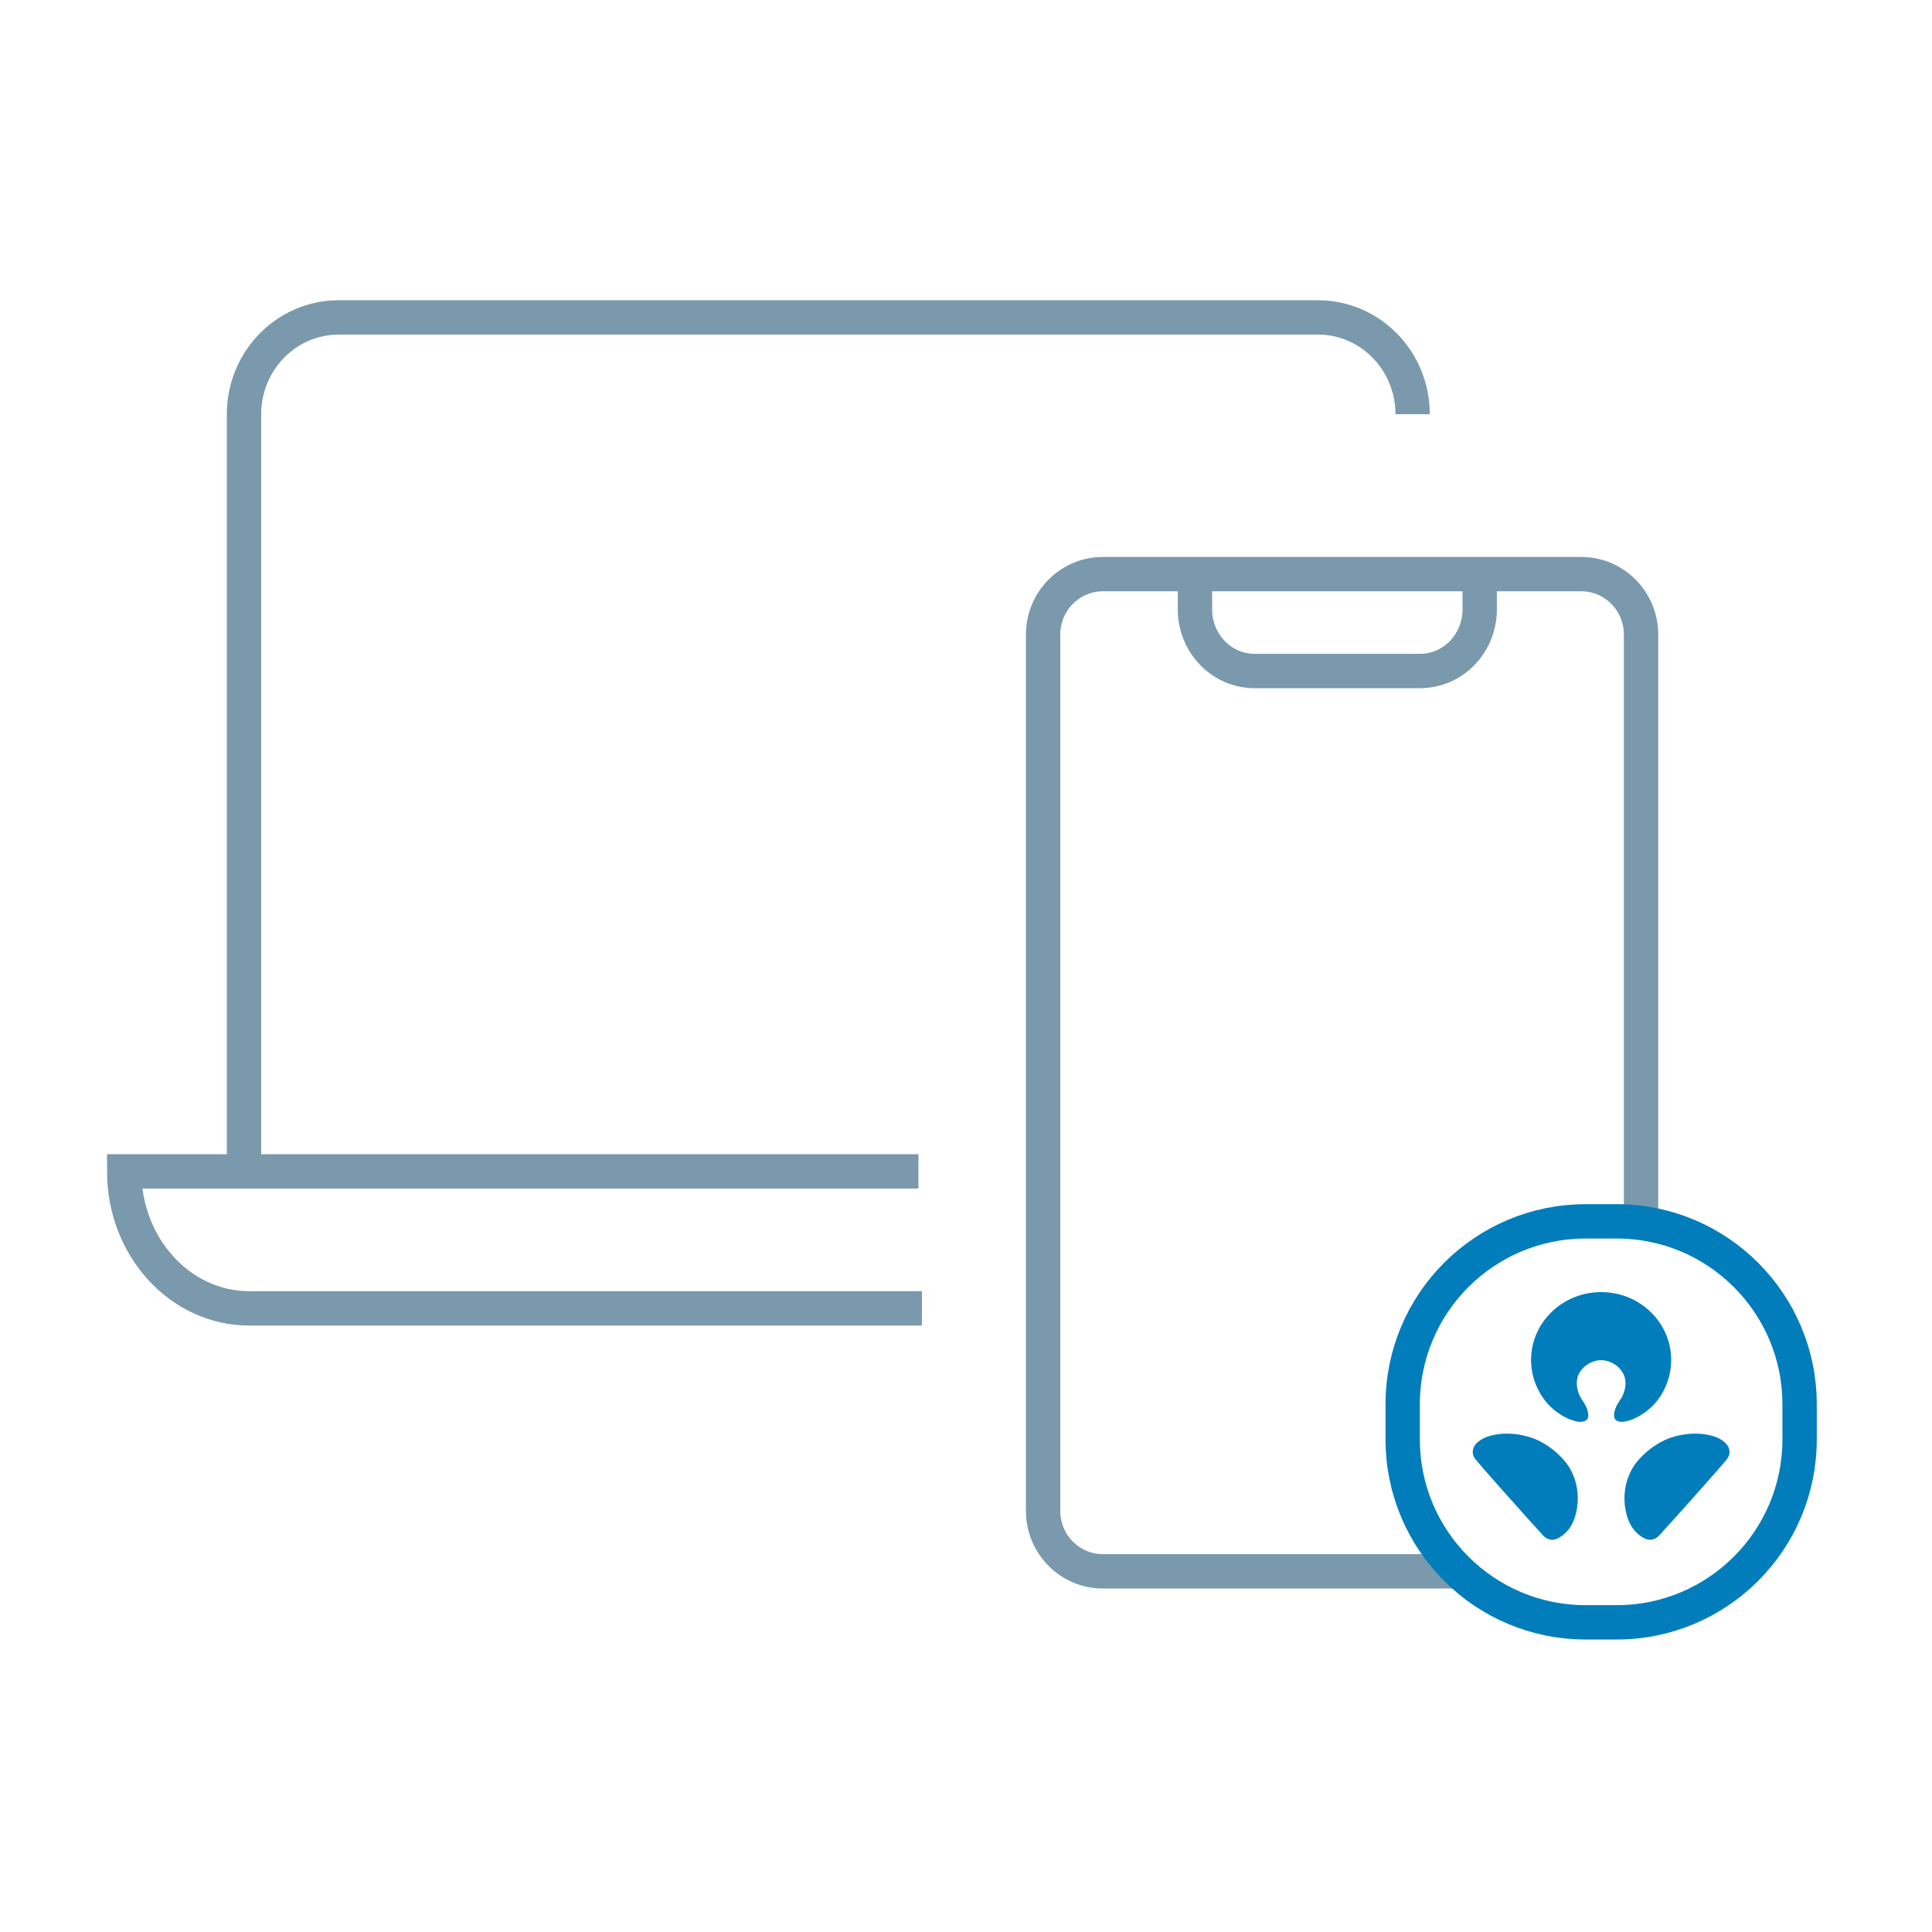 <svg width="90" height="90" viewBox="0 0 90 90" fill="none" xmlns="http://www.w3.org/2000/svg">
<path d="M11.367 53.87V19.296C11.367 16.805 13.343 14.786 15.781 14.786H61.392C63.83 14.786 65.806 16.805 65.806 19.296" stroke="#7A99AC" stroke-width="1.6"/>
<path d="M42.784 54.567C34.562 54.567 22.229 54.567 5.785 54.567C5.785 58.092 8.394 60.949 11.611 60.949C25.538 60.949 35.983 60.949 42.946 60.949" stroke="#7A99AC" stroke-width="1.6"/>
<path d="M68.93 26.791V28.387C68.93 29.973 67.687 31.258 66.154 31.258H58.442C56.909 31.258 55.666 29.973 55.666 28.387V26.791" stroke="#7A99AC" stroke-width="1.6"/>
<path d="M67.695 73.199H51.377C49.839 73.199 48.592 71.939 48.592 70.385V29.559C48.592 28.005 49.839 26.745 51.377 26.745H73.66C75.199 26.745 76.446 28.005 76.446 29.559V56.803" stroke="#7A99AC" stroke-width="1.6"/>
<path d="M75.309 56.895H73.865C69.158 56.895 65.342 60.711 65.342 65.418V67.052C65.342 71.759 69.158 75.575 73.865 75.575H75.309C80.016 75.575 83.832 71.759 83.832 67.052V65.418C83.832 60.711 80.016 56.895 75.309 56.895Z" stroke="#007DBA" stroke-width="1.6"/>
<path d="M71.447 67.011C71.072 66.87 70.449 66.716 69.754 66.815C69.254 66.887 69.008 67.046 68.87 67.155C68.644 67.333 68.483 67.646 68.729 67.971C68.979 68.3 71.282 70.873 71.892 71.537C71.982 71.635 72.168 71.766 72.409 71.718C72.711 71.657 73.053 71.32 73.188 71.077C73.284 70.898 73.352 70.757 73.415 70.5C73.635 69.596 73.405 68.729 72.963 68.154C72.544 67.61 71.937 67.195 71.447 67.011Z" fill="#007DBA"/>
<path d="M77.139 65.324C77.584 64.783 77.85 64.098 77.85 63.353C77.85 61.606 76.39 60.191 74.587 60.191C72.784 60.191 71.324 61.606 71.324 63.353C71.324 64.098 71.59 64.783 72.037 65.324C72.617 65.997 73.334 66.24 73.626 66.235C74.076 66.226 73.995 65.875 73.959 65.728C73.926 65.599 73.844 65.421 73.734 65.263C73.567 65.023 73.453 64.757 73.453 64.414C73.453 63.803 74.054 63.361 74.587 63.361C75.12 63.361 75.721 63.803 75.722 64.414C75.722 64.759 75.607 65.023 75.44 65.263C75.33 65.421 75.248 65.599 75.216 65.728C75.18 65.874 75.1 66.226 75.549 66.235C75.84 66.239 76.558 65.997 77.139 65.324Z" fill="#007DBA"/>
<path d="M80.304 67.155C80.166 67.046 79.919 66.887 79.419 66.815C78.723 66.716 78.101 66.87 77.726 67.011C77.235 67.195 76.628 67.61 76.21 68.155C75.769 68.73 75.537 69.596 75.759 70.5C75.821 70.756 75.888 70.899 75.987 71.077C76.121 71.32 76.464 71.657 76.766 71.718C77.006 71.766 77.193 71.635 77.283 71.538C77.891 70.874 80.197 68.301 80.447 67.972C80.69 67.647 80.529 67.333 80.304 67.155Z" fill="#007DBA"/>
</svg>
